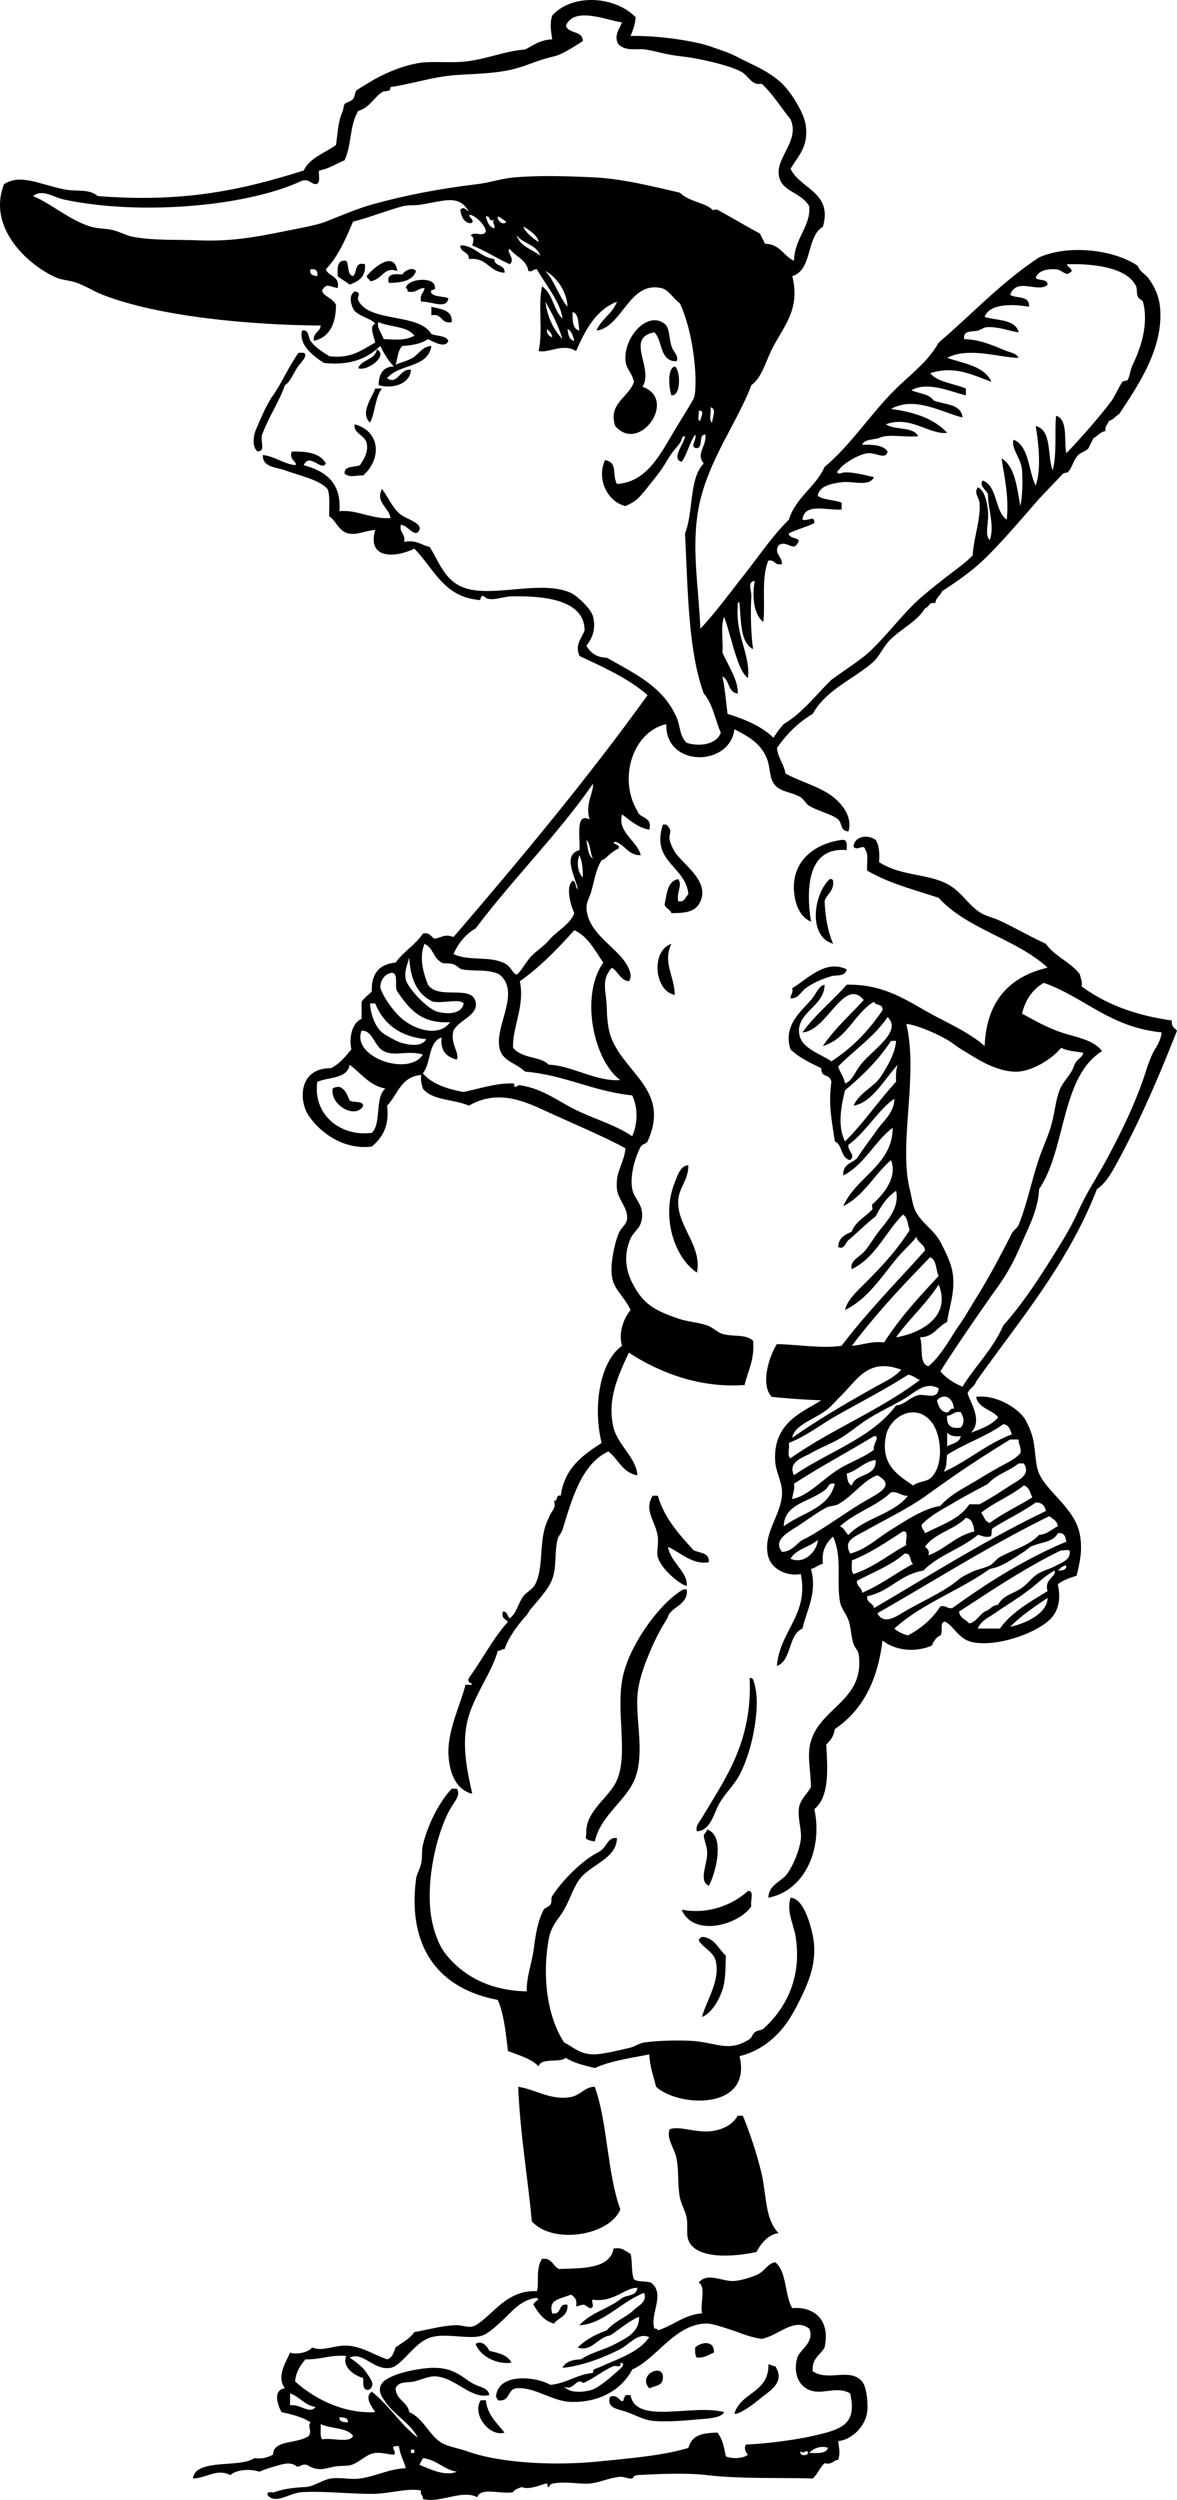 <svg xmlns="http://www.w3.org/2000/svg" viewBox="0 0 165.933 352.235"><path d="M64.894 34.585h.479c1.764.316 2.48 1.679 4.32 1.92-.006 1.126 1.545.695 1.439 1.92-2.229-.091-2.413-2.227-5.04-1.92.083-1.121-1.215-.864-1.198-1.92zM48.814 36.745c.42.619.098 1.982.96 2.16.621-.498.152-2.087 1.68-1.68.161 1.841-.954 2.406-2.16 2.88-.518-.442-1.182-.738-1.68-1.2-.063-1.182-.093-2.333 1.2-2.16zM56.013 38.185c-1.96-.697-2.086 1.278-3.84 1.44-.085-.315-.422-.377-.479-.72.734-.955 3.869-3.813 4.319-.72z" clip-rule="evenodd" fill-rule="evenodd"/><path d="M58.654 38.185c-.46 1.38-2.029 1.651-3.84 1.68-.357-1.396.834-1.245 1.92-1.2.211-.445 1.378-1.161 1.92-.48zM61.293 40.345c.297.777-.776.184-.479.96.475.564 1.671.409 2.399.72-.25 1.64-2.392.397-3.84.48-.263-1.062.406-1.193.479-1.92-.977-.017-1.137.783-2.399.48.039-.279-.053-.427-.24-.48.209-1.354 3.94-1.647 4.08-.24zM54.574 53.305c1.547.98 1.756-1.438 3.359-1.2-.093 2.019-2.649 2.748-4.56 2.16.048-1.553.595-2.605 2.16-2.64-.811-.79-1.392-1.809-1.92-2.88-1.754 1.687-4.088 2.792-7.92 2.4-1.471-.932-3.595-2.483-3.12-4.56 1.048-.223.844.957 1.2 1.44.695.945 1.607 1.499 2.64 2.16 3.203.403 4.655-.945 6.48-1.92-.112-.723-.927-2.358 0-2.64-.462-.775-2.619-1.085-3.12-2.16-.251-.537-.691-1.844.239-2.4 1.031.111.306.81.48 1.2 1.455 3.252 8.55 1.771 10.32 4.8.807.313 2.048.192 2.399.96-.447 1.193-2.296-.007-2.88-.24-.892.628-2.162.877-3.6.96-.65.549-.657 1.743-.96 2.64.895-.375 1.673-.531 2.399-.96.857-.506 1.403-1.635 2.641-1.68-.431 3.167-4.698 2.5-6.237 4.56zm-.481-5.52c1.754.049 2.975.249 4.32-.48-.944-1.376-3.452-1.188-5.04-1.92-.375.61.482 1.648.72 2.4zM60.814 43.225c1.331.348 2.969.391 2.88 2.16-1.62.34-1.251-1.309-2.88-.96v-1.2z" clip-rule="evenodd" fill-rule="evenodd"/><path d="M53.133 49.225c1.728.846-1.452 3.207-2.64 2.64.51-1.251 2.388-1.132 2.64-2.64zM42.814 49.705c.731.411-.471 1.384-.961 2.16-.551.873-.959 1.984-1.68 2.4-.854 2.425-2.217 4.343-3.12 6.72-.554 1.097.559 2.49-.72 2.64-.896-.686-.564-2.385-.24-3.12.654-1.482 1.442-3.458 2.4-4.8 1.154-1.617 2.389-4.382 3.6-6h.721zM95.133 51.625c.806.481.93 4.234-.479 4.08-.336-.979-.637-3.776.479-4.08zM53.853 54.745c-.973 1.187-.947 3.373-1.68 4.8-1.516-1.341.398-3.723.721-4.8h.959zM50.013 59.785c3.549.953 3.877 4.797 1.2 7.2-1.391-.01-1.745.352-2.64-.24-.063-1.184 1.381-.859 2.16-1.2.724-1.025 1.195-1.968.96-3.12-.226-1.104-1.985-1.411-1.68-2.64zM93.454 116.18h.479c1.056.996.277 1.26.48 2.16.143.629.429 1.203.72 1.68 1.052 1.724 5.366 4.347 3.36 7.44-.626.965-1.831 1.208-3.84 1.2-.163-.558-.798-.643-.96-1.2.32-1.52.374-3.305 1.92-3.6.649.884-.271 1.858 0 3.12 1.003.204.95-.65 1.439-.96-.348-4.01-5.333-4.52-3.598-9.84zM119.37 119.78c-5.439-.501-5.784 5.176-5.04 10.08-1.949-.827-2.505-3.418-2.4-5.28.212-3.751 3.383-5.801 6.721-6.24.86-.13.73.72.72 1.44z" clip-rule="evenodd" fill-rule="evenodd"/><path d="M116.97 123.86c.279-.039.428.053.48.24.155 1.515-.901 1.818-1.2 2.88.101 2.3.48 4.32 1.2 6-3.63-1.09-2.71-7.08-.48-9.12zM94.654 132.98c-1.267 2.577.429 4.546.479 7.2-2.875-.51-3.426-6.22-.479-7.2zM119.37 136.58c-.227 1.087-1.489.756-2.16.96-1.335.405-2.469.88-3.6 1.68-.708.5-1.062 1.522-2.16 1.44-.006-.565.413-.707.24-1.44 2.03-1.13 4.6-4.13 7.68-2.64zM47.853 153.14c.816.304 1.107 1.133 1.44 1.92.528.352 1.789-.029 1.92.72-.997 1.978-4.688-.001-4.319-2.4.213-.18.541-.25.959-.24zM97.053 164.18c-.031 2.258-1.364 3.103-1.439 5.04-.141 3.588 3.405 6.316 2.64 10.08-3.133-2.031-5.092-7.816-3.12-12.72.354-.88.805-2.4 1.919-2.4zM92.013 210.74h.721c.972 3.27 3.035 5.445 5.04 7.682.854.424 2.26.299 2.159 1.68-2.178.467-4.035-1.381-5.76-2.16.362 2.219 2.829 3.541 2.641 5.52-1.001-.217-3.637-2.43-4.08-4.08-.202-.75.143-1.879 0-2.879-.326-2.28-2.013-3.62-.721-5.76zM96.814 223.94c.258 1.877-1.59 2.336-2.4 3.359-.159.201-.306.693-.48.961-.831 1.27-1.781 3.125-2.64 5.279-.511 1.283-1.319 3.402-1.44 5.52-.199 3.506.974 7.717-.239 11.281-1.106 3.246-4.955 5.367-5.761 9.119-1.711-.299-1.179-.475-1.199-1.199-.09-3.174 3.252-4.947 4.319-7.441 1.691-3.949-.342-10.139.96-15.119 1.156-4.422 5.246-9.986 8.4-11.76h.48zM105.69 236.43c.278-.039.427.053.479.238.783 2.08.531 4.52.24 6.48-.361 2.436-1.186 5.123-2.16 6.961-.75 1.414-2.093 2.631-2.88 4.08-.81 1.488-1.189 3.695-3.12 3.84-.257-.721.407-1.387.72-1.92 3.13-5.34 7.12-10.5 6.72-19.68z" clip-rule="evenodd" fill-rule="evenodd"/><path d="M64.414 252.02c.571.963-.301 1.713-.96 2.879-1.957 3.465-3.993 11.709-2.16 17.281.539 1.637.972 2.5 1.92 3.6 2.276 2.637 5.846 4.701 11.04 4.799-.02-2.146.706-3.908.96-5.76.302-2.197.539-4.02 1.44-5.76.122-.234.774-.406.96-.719.229-.387.014-.852.239-1.201 1.334-2.059 3.748-4.506 5.761-5.76.382-.238.835-.422 1.2-.721.757-.617.955-1.863 2.159-1.68-.04 2.791-3.329 3.602-5.04 5.521-.976 1.094-1.477 2.91-2.399 4.559-.691 1.234-1.811 2.184-2.16 4.08-.97 5.258-.244 11.016 2.16 14.641 1.212.578 2.185 1.715 4.319 1.68.989-.016 3.391-.557 5.041-.959.66-.162 1.226-.629 1.92-.721 2.035-.27 4.628-.33 6.479-.24 3.744.182 5.331 1.732 8.4-.24.312-.201.342-.65.72-.959.363-.297.953-.258 1.2-.48 3.332-3.02 5.43-7.373 4.56-12.961-.283-1.82-1.339-3.574-.72-5.52 1.752.076 2.746 3.488 3.12 5.279.77 3.691-.602 6.713-1.92 9.361-1.104 2.213-2.15 3.91-4.08 5.52-1.094.912-2.656 1.785-4.32 2.16 1.864 7.672-8.588 7.232-11.76 4.32-.358-1.482-.876-2.805-.96-4.561-2.296.467-5.343.865-7.681 1.92-1.464-.375-2.987-.691-4.079-1.439-.901.777-3.451-.092-3.841 1.199-1.059-1.1-2.777-1.541-4.319-2.16-.314-2.564-.561-5.199-1.44-7.199-7.893-1.461-12.818-6.959-11.52-17.041.08-.621.54-1.373.72-2.16.2-.875.043-1.855.24-2.639.846-3.359 2.551-6.318 4.08-7.92h.724z" clip-rule="evenodd" fill-rule="evenodd"/><path d="M99.694 257.78c2.646.824 1.152 6.297.239 7.92-1.538-.711-.137-3.07-.239-4.801-.06-.99-.454-1.523-.48-2.398.224-.17.364-.43.48-.72zM105.45 266.43c.973-.094.265 1.494.479 2.158-1.726 2.596-8.122 4.463-9.84.48 3.894.73 7.31-.77 9.36-2.64zM98.973 284.19c.521-2.152 2.633-5.148 1.921-7.92-.345-1.338-1.738-1.775-2.4-2.881.104-.295.307-.492.72-.48 1.627.295 2.101 1.74 3.12 2.641-.066 1.729-.021 3.408-.48 4.801-.49 1.49-1.52 3.27-2.877 3.84zM73.053 294.02c2.396.352 4.64 1.977 7.44 1.439 1.389-.266 1.93-1.43 3.359-1.439 1.828 5.131 1.741 12.178 3.601 17.279-1.495 3.688-9.498 5.006-12.48 1.68-.522-5.88-1.637-12.15-1.92-18.96zM104.73 298.1c.944 2.324 1.96 5.252 2.64 8.16.707 3.021.438 6.342 2.4 8.398-1.274.094-2.437 1.283-3.12 2.641-3.454.74-8.578 1.033-9.601-1.68-.327-.869-.046-2.035-.239-3.119-.166-.926-.761-1.844-.961-2.881-.342-1.781-.13-3.82-.479-5.52-.312-1.516-1.458-2.781-.96-4.08 1.317-.57 3.692.566 6 .24 1.67-.238 2.939-1.012 3.6-2.16h.72zM72.093 332.9c-1.973.283-4.368-.846-5.04-2.639.779-.604 1.661.293 1.92.959 1.284.32 2.632.57 3.12 1.68zM100.65 331.46c-.724.316-1.305.775-2.4.721-.276-.285-.271-.85-.24-1.441.85-.78 2.73-1.04 2.64.72zM108.33 333.14c.431-.029.506.295.96.24 1.515 2.355-.849 3.496-2.399 4.801-.552.463-2.6 2.031-3.36 1.92.86-3.06 4.9-2.94 4.8-6.96zM91.534 336.51c-1.767-1.955 2.118-3.674 1.92-1.441-.095 1.06-.788.99-1.92 1.44zM102.09 339.86c-.367.725-1.794.871-2.88.959-2.133.174-5.335.52-7.439.24-.983-.131-2.356-.834-3.36-1.199-1.225-.445-2.953-.504-2.4-2.16 1.153-.496 1.477 1.062 1.92.48-.067-.389.228-.414.24-.721h.721c.746 4.24 8.724 1.21 13.198 2.4zM68.494 338.19c.249 2.15 1.59 3.209 2.64 4.559-2.113.658-4.649-2.596-3.359-4.559h.719zM96.574 61.465c-.576.02-.369.494-.721.96-.736.98-1.088 1.216-1.92 2.64-.724 1.24-1.576 2.277-2.64 3.6-1.249 1.554-1.579 1.941-3.12 2.64-2.441-.587-4.14-3.692-2.88-6.48 1.868.34.946 1.99 1.68 3.36 4.054-.224 5.982-3.918 7.921-7.2 1.125-1.906 2.33-3.746 2.88-4.8.317-.61.32-2.589.239-3.84-.208-3.237-.906-6.905-2.16-9.6-1.039-.751-1.568-1.932-2.64-2.16-4.568-.973-5.453 5.499-9.12 6 .664-1.657 2.272-2.368 2.88-4.08-3.029 1.21-4.465 4.015-5.76 6.96-1.811-1.16-3.773.308-5.28 0 .649-3.055-.12-6.045.48-9.12 1.506.974 1.621 3.339 2.88 4.56-.2-2.212-2.386-4.822-3.6-6.96-.579-.098-.522.438-1.2.24-.271-1.649-1.826-2.014-2.641-3.12-.572.334.896 1.45 0 2.16-1.814-.826-3.398-1.881-5.279-2.64.184-.613.354-1.104-.24-1.44.755-.619 1.588.323 2.16-.48.08-.647-1.123-2.072-2.16-2.4-.712.057.963.892 0 1.2-.975-.146-1.297-.943-1.439-1.92.499-.521.775.029 1.199.24-1.432-2.371-3.232-1.534-6.72-.96-.987.163-1.853.03-2.64.24-1.782.475-5.155 1.738-6.96 2.16-1.052 2.468-2.104 4.936-3.841 6.72.386 1.054 1.998.883 1.681 2.64-1.179-.182-1.521-.753-2.16.24-.293.702 1.619 1.254 1.92 2.16-.04 2.68-.911 4.529-3.12 5.04-.17-1.209.885-1.195.96-2.16-10.05-.067-22.841-1.265-30.72-4.32-1.237-.48-2.282-1.178-3.601-1.68-.973-.37-2.071-.375-2.88-.72-3.952-1.688-9.887-7.012-7.439-13.2 2.291-1.484 4.899-.007 8.399.72 1.926.4 3.521-.134 4.801.96 12.078.947 20.279-.83 29.04-3.6.887-1.833 2.99-2.449 4.56-3.6.273-1.952.292-3.373.96-4.8.046-.099.118-.78.24-.96.157-.233.88-.326 1.2-.72.297-.366.259-1.004.479-1.2.256-.227 1.312-.823 1.92-1.2 1.603-.994 4.224-2.2 6.721-2.64 2.02-.355 4.34.019 6.72-.24 3.03-.329 5.748-1.533 8.399-1.68 1.163-.597 2.136-1.385 3.84-1.44-.176-1.177-.372-2.239 0-3.36 2.846-3.144 8.85-2.747 11.761.24-.072 1.048-.386 1.855-.72 2.64 3.171-.044 6.498.345 9.359.96 1.663.357 2.458.736 3.84 1.2 1.244.417 1.852.834 3.12 1.44 1.826.872 3.233 1.534 4.8 2.88 1.263 1.085 3.366 4.236 3.601 6.24.341 2.912-1.007 4.057-2.16 6 1.345 2.848 5.981 3.3 4.56 8.16-2.38 1.38-1.426 6.094-4.319 6.96 1.202 4.791-1.328 7.177-2.88 10.32-.93 1.882-1.422 3.979-2.881 5.04-2.009 5.305-6.191 10.716-7.439 17.28-1.06 5.573.011 11.193.24 17.04 2.238-2.375 4.197-5.104 6.239-7.68 2.055-2.591 3.89-5.391 6.24-7.68.981-3.179 3.753-4.567 5.04-7.44 3.738-3.142 6.4-7.36 9.84-10.8 2.146-2.146 4.717-3.969 6.24-6.72 4.717-4.004 8.885-8.556 14.16-12 4.195-1.867 10.604-1.082 13.92 1.2.248.808 1.001 1.106 1.439 1.68.768 1.002 1.5 2.32 1.681 4.08.599 5.844-3.255 11.329-5.76 15.12-.528.273-.798.803-1.44.96-.139.501-.595.685-.48 1.44-.787.092-1.058.702-1.68.96-.229.49-.49.95-.72 1.44-.35.454-1.035.561-1.44.96-.697.686-.78 1.649-1.439 2.4-.131.148-.571.076-.721.24-1.056 1.162-2.641 2.699-3.84 4.08-2.041 2.353-4.688 5.439-6.96 7.68-1.876 1.852-3.867 3.24-6.239 4.8-.259.622-.868.892-.961 1.68-.928-.208-.854.586-1.439.72-1.198 1.957-3.455 2.902-5.04 4.56-.916.958-1.39 2.257-2.4 3.12-2.786 2.379-6.534 3.823-8.399 7.2-2.062 1.218-3.695 2.865-5.04 4.8.147 1.453.972 2.229 1.2 3.6 1.845 1.051 4.656 1.79 6.479 3.12 1.332.972 3.028 2.846 2.4 5.04-1.176-.038-.886-1.205-1.44-1.68-.899-.77-2.748-1.132-4.08-1.92-.471-.278-.775-.935-1.199-1.2-1.236-.773-2.697-.694-3.601-1.68-.917-1-.642-2.516-1.2-3.84-.927-2.2-2.626-3.066-4.56-4.08-.61 5.312-9.763 5.44-9.601-.72-4.728 1.071-6.817 7.676-4.08 12.24.322 1.118 2.158.723 1.681 2.64-1.673-.327-2.686-1.314-3.84-2.16-.685 2.527 2.105 3.652 2.64 5.76-1.834-.006-2.19-1.49-3.6-1.92-.792.358.803.283.479.96-.809.381-1.332.866-1.92 1.44-.05.048-.452.2-.479.24-.767 1.102-1.048 2.929-1.44 4.32-.392 1.385-1.033 1.814-.479 3.6.837 2.706 3.901 4.398 5.279 6.48.404.611 1.104 1.869.48 2.64-1.245-.195-1.494-1.387-2.4-1.92-1.549 1.755-.803 3.148-.72 5.52.05 1.448.11 3.12.72 4.56 2.13 5.03 8.227 7.357 5.04 14.4-.144.318-.771.387-.96.72-.568 1.007-1.615 3.849-1.2 6 .296 1.533 1.972 2.399 1.2 4.8-.265.823-1.08 1.332-1.439 2.16-.958 2.204-.735 4.353.239 6.239 1.499 2.9 2.869 3.791 6.48 5.041 1.316.455 2.764.51 4.08.959.794.273 1.44.996 2.159 1.201 1.586.449 3.199-.031 4.32.959.237 2.719-.749 4.211-1.2 6.24-6.484.471-12.204-1.865-16.319-4.561-1.436 3.104-3.125 6.568-2.16 10.561.591 2.449 3.263 4.322 3.359 6.721-2.12-.359-2.67-2.289-4.079-3.359-3.832 1.723-5.192 6.91-6.48 11.039-.156.502-.61.922-.72 1.439-.407 1.928-.092 3.844-.721 5.521-.552 1.471-2.095 3.062-3.119 4.318-.185.227-.285.502-.48.721-.972 1.084-2.515 2.961-3.12 4.801-.431-.031-.506.293-.96.238-.817 3.143-3.522 6.43-4.32 10.08-.723 3.316-.035 6.697.721 10.08-2.488-.609-3.306-3.348-3.36-5.76-.075-3.352 1.833-7.131 2.4-9.6h.96c-.104-.377-.755-.205-.48-.959 1.906-2.576 3.388-5.574 5.521-7.92-.347-.375-.967-.475-.72-1.441.677-.037.601.68.959.961 1.021-.773 1.107-1.988 1.921-3.121.386-.537 1.332-.98 1.68-1.68 1.337-2.688.349-6.467 1.92-9.359.299-1.01 1.106-1.285.72-2.4.631.07.189-.932.96-.721.512-3.889 3.089-5.711 5.761-7.439-1.256-5.043-.273-11.498 2.88-13.68-.57-1.818.269-3.959 1.2-5.041-.952-2.051-2.353-2.807-2.641-4.799-.236-1.635.343-4.506.96-6 .386-.934 1.143-1.18 1.2-2.16.084-1.438-1.29-2.648-1.44-4.08-.259-2.477.991-3.535 1.2-5.76-3.002-1.63-7.234-3.412-10.8-5.04-3.067-1.401-6.978-3.433-11.28-.96-2.047-.913-5.196-.724-6.479-2.4-.146-.575-.346-1.095-.24-1.92-2.845.195-3.308 2.773-4.8 4.32.344 2.984-.736 4.544-2.16 5.76-3.823.5-7.181-1.823-8.88-4.32-1.495-2.195-1.399-6.771 3.12-6.72 1.238-.602 2.024-1.655 2.88-2.64-.364-1.59.065-3.746 1.439-4.32v-2.4c.39-.571.954-.966 1.44-1.44-.095-2.575 1.092-3.869 3.36-4.08 1.092-1.548 2.787-2.492 3.84-4.08 1.044-.245 1.104.497 1.68.72 1.048-.22 1.466-.699 2.64-.24 9.461-11.02 18.78-22.18 27.36-34.08-2.684-2.356-6.174-3.906-9.6-5.52-.686-1.579.287-2.467.72-3.6-.013-4.377-5.832-4.894-10.32-4.8-1.27.027-3.135.875-3.84 0-.776-.296-.184.776-.96.48-4.835-.524-6.205-4.515-8.88-7.2-2.657 1.309-6.714 1.531-5.52-2.64-1.478.112-2.582.785-3.841.48-1.332-.323-1.717-1.836-2.64-2.4-.052-1.309.165-2.885-.24-3.84-1.207-1.333-3.651-1.792-6-2.64-1.248-.451-3.19-.415-3.12-2.16 1.774.226 2.794 1.207 4.561 1.44.478-.339-.969-.775-.48-1.92 2.229-.07 4.052.269 4.8 1.68-.6 1.189-2.297-1.616-3.119.24 3.012.828 5.314 2.366 5.039 6.48 2.421-.266 4.704 1.202 7.2.96-.193-1.454-2.188-2.228-1.2-4.08.902 1.178 1.473 2.688 2.641 3.6.812.632 2.987 1.166 2.64 2.16-.633 1.312-1.701-.771-2.64-.72-.207 1.167.687 1.233.479 2.4 1.756-.316 2.421.459 3.601.72 1.47 2.284 2.202 5.267 5.76 6 4.152.855 10.252-1.302 14.16.48.818.373 2.857 2.222 3.12 3.36.379 1.645-.003 2.896-.96 4.08.58.94 1.376 1.664 2.88 1.68 4.07 2.304 7.946 4.096 9.84 8.4.534 1.214.429 2.699 1.44 3.6 1.978.624 4.286.133 4.8-1.44-.689-1.479-1.132-4.102-2.4-5.52-2.146-5.844-2.226-13.833-2.64-22.56 1.2-2.96.549-7.771 2.64-9.84-1.166-1.415.392-2.31.24-4.08-1.063-.023-.276 1.803-1.2 1.92-1.161-.095.056-1.176-.24-1.92-.82 1.1-1.1 2.74-1.92 3.84-1.529-.412.358-2.555.484-3.595zm-16.8-57.84c.354 1.166 2.395.645 2.399 2.16-1.037.661-2.883 1.887-4.08 2.16-2.341.533-3.249 1.113-5.279 1.68-2.783.776-5.648.743-8.641.96-3.195.231-6.137 1.263-9.12 1.68.021.831-.761.426-1.2.72-1.12.748-1.843 2.261-3.359 2.64-1.275 2.218-.865 4.705-1.92 6.96-1.199.481-2.168 1.192-3.601 1.44-.074.726.267 1.867-.479 1.92-.727-.073-.857-.742-1.92-.48-7.959 3.735-23.211 4.887-33.601 2.64-1.394-.301-3.007-1.533-4.319-.48 2.713 1.134 5.07 3.362 8.16 4.32.914.284 2.091.229 3.119.48.971.237 1.93.792 2.881.96 2.957.522 6.069.356 9.119.48 4.425.18 7.874-.407 11.761-1.2 2.225-.454 4.82-.883 6.239-1.44 2.262-.888 4.428-1.823 6.48-2.4 4.643-1.306 9.524-2.238 14.88-2.88 1.736-.208 3.509-.815 5.28-.96 3.561-.292 7.421-.168 11.04 0 4.174.194 8.19 1.239 12.239 2.16 1.189 1.25 3.74 1.467 4.561 2.4.096.109.587-.072.72 0 2.104 1.141 4.081 2.353 6 3.36.229.49.49.95.72 1.44 2.129.032 2.589 1.732 4.08 2.4.092-3.256 2.378-4.817 2.16-7.68-1.253-2.15-4.083-1.987-4.319-4.56-.226-2.444 2.976-4.779 1.68-7.68-1.348-1.692-2.508-3.572-4.08-5.04-1.382.346-1.827-1.11-2.88-1.68-1.799-.974-6.248-1.935-8.4-2.16-2.264-.237-3.521-.726-5.04-.96-1.287-.198-2.771.304-3.84-.72-.787-1.151.172-2.3.48-3.12-1.786-.145-6.756-2.388-7.916.48zm-10.08 28.56c.142-.766-.451-.742 0-1.2-.908.348-.461-.659-1.2-.48.205.755.445 1.474 1.2 1.68zm1.68-.96c-.425-.216-.7-.58-1.2-.72-.118.62.848 1.361 1.2.72zm4.559 2.88c-.069-1.111-2.38-2.337-2.159-2.16.454.985 1.312 1.567 2.159 2.16zm.24 1.92c-.523-1.556-2.46-1.7-3.359-2.88.513 1.567 2.176 1.983 3.359 2.88zm80.397 20.64c.67-.891 1.03-1.946 1.68-2.88.095-.136.647-.121.72-.24.327-.538.369-1.448.721-2.16 1.049-2.128 2.308-5.672 1.439-8.88-.066-.245-.523-.279-.72-.72-.219-.494-.065-1.066-.24-1.44-1.29-2.765-6.318-3.203-9.6-3.12-.646.06 1.162.864.24 1.2-.497.542-1.086-.417-1.92-.48-1.251-.095-2.498.163-2.881 1.2.407.473 1.67.09 1.681.96-1.306 1.274-4.338-1.147-5.28 1.44.879.561 2.84.041 2.64 1.68-2.267-.408-5.575-.478-6.239 1.44 1.794.525 4.34.299 4.8 2.16-1.336-.168-2.872-.853-4.561-.72-.32.025-.854.4-1.2.48-.892.206-2.09-.108-1.92 1.2 2.452.058 4.315 1.029 6 1.68.512.198 1.407.332 1.681.96-2.558-.011-7.124-1.6-10.08 0 2.396.803 5.234 1.165 6.24 3.36-2.657-.923-5.134-2.331-8.641-1.2 1.105 1.295 3.355 1.445 5.04 2.16v.96c-2.087-.488-5.351-2.038-7.68-.72 1.039.481 2.543.497 3.12 1.44 1.538.622 3.897.422 4.08 2.4-2.928-.724-6.772-3.082-10.08-1.2 3.327.432 6.132 1.388 7.92 3.36-2.491.311-5.169-2.495-8.64-1.2 1.22.859 3.886.273 4.56 1.68-2.087.185-4.186-.375-5.521.24-.569.262-2.051.11-2.399.96 1.563-.043 3.005.035 3.6.96-.262 1.247-1.696.069-2.88.24-1.333.192-3.391 1.522-3.84 2.16-.22.312-.766.569 0 .72.799-.484 3 .066 4.8.48-.638 1.417-2.927.518-4.56.72-1.595.197-3.172.581-3.36 1.92.816.624 2.355.524 3.36.96v.96c-1.998.175-5.292-1.01-5.521 1.44.975.242 1.673-.729 1.681.48-1.119.561-2.481.879-3.601 1.44-.039.902 2.021.499 1.2 1.44-.63 1.162-1.492-.551-2.64.24-.704 1.166.476 1.5.479 2.64-1.094.293-.941-.658-1.92-.48-1.044 2.34-.397 6.161-.72 8.64-1.364-1.008-1.609-3.687-1.2-5.76-1.121.05-.425 1.408-.48 2.16-.175 2.399-.007 5.808.24 7.44-1.834-.966-1.671-3.929-1.92-6.48-.075-.386-.342.019-.24.48-.329 4.011 1.813 6.826 1.44 10.08-.86-.688-1.295-1.987-1.68-3.12-.595-1.748-1.052-3.79-1.681-5.52-.521 1.238-.107 3.412-.24 5.04.76 1.722 2.271 3.966 2.16 5.76-1.424-.096-1.122-1.917-2.16-2.4.353 1.647.497 3.503.721 5.28 2.506.774 4.806 1.754 6.479 3.36.433-.688.901-1.338 1.44-1.92 2.699-1.621 4.532-4.108 6.72-6.24 1.997-1.48 4.229-2.805 5.76-4.32 1.928-1.907 3.798-4.25 5.521-6 1.438-1.461 3.421-3.002 4.8-4.08 1.42-1.11 2.704-1.969 3.84-3.12.175-2.757 1.169-5.1.96-7.44-.07-.787-.827-1.312-.24-2.16.916.354 1.305 1.989 1.44 3.36.151 1.533-.525 3.323.24 4.08.747-2.069-.269-4.34-.24-6.48-.231-.502-1.362-1.339-.72-1.92 2.112.847 1.63 4.29 3.359 5.52.381-3.342-.481-6.716-.72-8.64 1.925 1.195 2.146 4.095 2.64 6.72.326-1.466.33-3.541.24-5.04-.102-1.709-1.571-2.979-1.199-4.32 2.244.956 2.058 4.342 3.119 6.48.889-2.413.314-6.667 0-8.4 2.329.551 1.604 4.157 2.4 6.24.624-2.304.245-5.608.48-7.68 1.72.52 1.079 3.4 1.439 5.28 1.56-1.584 4.66-5.095 6.24-7.195zM44.73 38.905c.111-.751-.209-1.071-.96-.96-.165.805.402.877.96.96zm35.279 4.32c-.106-2.455-1.923-4.475-3.119-5.04 1.313 1.407 1.879 3.56 3.119 5.04zm-.72 4.56c-.568-1.992-1.488-3.632-2.399-5.28.291 2.268 1.175 3.945 2.399 5.28zm2.401-1.2c-.189-1.011-.065-2.334-.96-2.64-.033 1.233-.012 2.411.96 2.64zm-3.841.96c-.026-.613-.439-.84-.72-1.2-.113.754.3.981.72 1.2zm3.12.48c-.184-.696-.379-1.38-.96-1.68.096.785.209 1.551.96 1.68zm19.437 11.52c-.01-.713.714-1.918-.24-2.16.15.651-.301 1.905.24 2.16zm-1.676-.24c-.03-.4.777-1.527-.24-1.44.137.422-.29 1.41.24 1.44zM67.049 130.82c-1.434.806-2.416 2.063-3.12 3.6 2.293 1.098 5.268.147 7.44 1.44.622.371 1.066 1.472 1.44 1.44.42-.035 1.394-1.908 2.159-2.64 1.055-1.009 1.756-1.406 2.4-2.16 1.21-1.415 2.963-2.197 3.6-3.84-.447-.958-1.311-3.635-.239-4.56.55.09.319.96.72 1.2-.21-1.556-2.286-4.827.24-5.52.152-1.648-.655-5.399 1.439-4.32-.69-2.091.572-3.778.48-5.04-5.056 7.27-11.277 13.37-16.559 20.4zm16.561-9.84c-.454-.746-.315-2.084-.96-2.64.23.97.2 2.2.96 2.64zm-1.441 2.64c.012-1.212-.094-2.307-.479-3.12-.458 1.01-.198 2.55.479 3.12zm-8.88 14.64c.726 3.522-1.071 6.452-.96 9.36 1.312 1.607 3.797 1.141 5.04 2.4 3.071.048 6.737 2.428 10.08 2.16-3.725-2.723-5.73-11.797-2.4-16.56-1.194-1.685-2.114-3.645-4.08-4.56-2.342 2.62-4.782 5.14-7.68 7.2zm-12.96.48c1.497 2.201 6.153-.056 6.72 2.4.446 1.934-2.377 2.548-3.12 4.08-.493 1.914.89 3.027.48 4.08-1.406-.354-2.355-1.165-2.16-3.12-1.929.631-1.452 3.667-2.64 5.04 1.279 1.52 3.391 2.209 5.76 2.64 2.466-.542 4.753-1.294 6.96-1.2.357.015.06.38.24.48.171.094.42-.287.72-.24 3.574.557 5.576 2.486 8.64 3.84 2.686 1.187 5.225 1.995 7.2 3.36.782-1.738.829-4.038 0-5.76-5.576-.583-9.459-2.86-15.12-3.36-1.388-1.317-3.205-1.414-3.6-3.36-.643-3.168 3.039-7.839 0-10.32-1.592-.811-3.527-.392-5.28-.72-.364-.068-.71-.557-1.2-.72-.678-.226-1.316-.02-1.68-.24-1.301-.787-1.078-1.972-2.4-2.64-.8 1.93-.176 4.04.48 5.76zm-3.12-.72c.206 1.063 2.987 4.193 4.561 4.56 1.276.298 3.271.396 3.6-1.2-.615-.709-2.711.004-4.32-.24-2.221-.979-3.206-3.193-3.359-6.24-.257 1.09-.726 1.87-.482 3.12zm-3.599.96c-.032.716 1.718 3.576 3.359 4.8 2.067 1.541 5.115 2.204 6.48.24-4.177.256-5.84-2-7.44-4.32-.453-.667.231-2.471-.72-2.64-1.034.08-1.642 1.1-1.679 1.92zm.239 6.48c.319.281 1.963 1.237 2.641 1.44 1.123.338 2.977.671 3.6-.48-3.721-.358-6.012-2.148-7.199-5.04h-.721c.074 1.37.594 3.13 1.679 4.08zm.24 2.64c-1.354-.709-1.542-2.96-3.12-2.88-1.453 3.769 6.726 6.504 8.641 3.36-2.202-.64-3.953.34-5.521-.48zm-9.359 4.32c-.645 4.569 3.188 7.768 7.68 7.2 1.409-1.311.4-5.04 1.92-6.24-2.336-.464-3.419-2.181-5.04-3.36-.319 2.01-2.933 1.71-4.56 2.4z" clip-rule="evenodd" fill-rule="evenodd"/><path d="M95.374 50.905c-2.429.028-1.904-2.896-3.12-4.08-4.193.786-.011 5.059-1.68 7.68 5.026 1.694-.414 9.5-3.84 5.52-1.064-3.194 1.957-4.028 2.64-6.24-.362-1.489-1.131-1.736-1.2-3.12-.164-3.277 3.145-6.887 5.521-5.04.711.553.562 1.667.96 3.12.216.793 1.13 1.444.719 2.16zM123.45 118.34c.472.729.577 1.823.479 3.12 3.167 2.095 7.191 1.543 10.08 3.36 1.632 1.026 2.709 2.893 4.32 3.84.681.4 1.696.644 2.4.96 2.104.945 4.274 2.234 6.72 3.36 1.245 1.795 3.511 2.569 4.8 4.32.076.563.379.9.24 1.68 3.357 2.482 7.586 4.094 12.72 4.8-.129.849.389 1.052.72 1.44-2.577 6.58-5.389 13.069-8.64 18.96-.667 1.208-1.486 2.605-2.64 3.36-4.123 10.598-10.935 18.506-17.04 27.119-.23.73-.964.957-1.2 1.682.564 1.572 2.089 3.871.48 5.52 1.463-.537 2.916-1.084 3.84-2.16-.881-1.119-2.771-1.23-3.12-2.881 2.414-.355 5.425 1.201 6.72 2.881.379.492.929 1.684 1.2 2.641.494 1.746.366 3.945.96 5.279 1.185 2.66 5.111 4.973 5.76 8.641.353 1.992.068 3.619-.479 5.76-.981.299-1.925.635-2.641 1.199.414 1.818.211 3.549-.96 4.801-1.932 2.064-7.606 4.068-11.04 3.359-1.957-.404-2.535-2.117-3.84-2.879-.926-.047-.256 1.504-.72 1.92-.594.285-.938.82-1.2 1.439-2.448 1.041-5.188.664-6.96-.721-.67 5.73-2.886 9.914-6.72 12.48-.131.99-.614 1.625-1.2 2.16.156 3.219.539 7.305-1.68 9.119 1.21 5.691-1.395 11.508-6.48 12.48.02-1.816 1.858-2.27 2.64-3.359.771-1.076 1.69-3.094 1.921-4.801.186-1.377-.492-3.033-.24-4.561.188-1.137 1.202-1.963 1.68-2.879-.079-2.764-.577-4.545 0-6.48 1.422-4.77 7.655-5.783 6.72-12.24-.08-.555-.492-.781-.72-1.439-.359-1.041-.342-2.322-.72-3.359-.333-.914-1.033-1.627-1.2-2.641-.511-3.104.369-6.074-.96-9.119-.918.842-1.646 1.873-1.44 3.84-.678.121-1.019.58-1.68.719.921 3.34-.612 5.82-1.2 8.4-2.063.896-1.467 4.453-3.6 5.279.377-4.953 4.549-7.221 3.36-12.959-2.086.379-4.121-.797-4.561-2.4-.896-3.27 1.769-5.738 1.92-8.879.077-1.592-.86-3.045-.96-4.561-.364-5.572 3.989-6.992 6.48-8.641-1.962-.059-4.538-.242-6.96-.48-1.645-1.713-.401-5.68.72-7.439 3.073.074 6.293.641 9.12.24 3.614-4.785 7.803-8.996 11.76-13.439-.097-.943-1.055-1.025-1.2-1.92-.792 1.016-1.744 1.832-2.64 2.879-2.155 2.518-4.132 5.832-7.44 7.439.274-1.207 1.339-2.303 2.16-3.119 2.404-2.391 4.978-4.99 6.96-8.16-.301-.738-.261-1.819-.96-2.16-2.477 2.483-3.862 6.056-7.2 7.679-.384-1.084 1.055-1.719 1.681-2.398.696-.758 1.247-1.74 1.92-2.641 1.219-1.633 3.179-3.468 2.64-6-1.293.867-2.138 2.183-2.88 3.6-1.376 1.069-2.399 2.135-3.84 3.36-.436.37-.578 1.392-1.44.96.041-1.318.979-1.742 1.92-2.16.408-1.303 1.78-1.998 2.88-3.12.115-.117-.122-.613 0-.72 1.103-.969 3.702-3.591 2.641-6.24-2.366 2.034-3.797 5.003-6.72 6.48 1.816-4.158 6.965-5.805 6.959-11.04-2.588 1.972-3.95 5.169-6.959 6.72-.123-1.563 1.16-1.719 1.92-2.4.933-1.463 1.889-2.673 2.88-4.08.833-1.184 2.391-2.401 2.399-4.32-2.059 1.302-4.055 4.745-6.479 6.48-.169.825 1.092 1.446.239 2.16-1.338-.262-1.039-2.16-2.159-2.64-.403-2.904-.942-5.144-.48-8.4-.337-1.305-1.387-.406-1.439-1.92-1.57-.75-3.136-1.504-4.32-2.64-1.078-3.271 1.354-5.243 2.88-6.96.72-.81 1.002-1.932 1.92-2.16-.032 3.046-3.823 3.815-3.6 6.72.168 2.182 2.653 2.824 4.56 4.08 2.912-1.888 5.273-4.327 7.2-7.2.14-.94-.987-.613-1.2-1.2-2.802 1.678-3.745 5.215-7.2 6.24 1.645-2.436 3.812-4.349 5.761-6.48-2.81-3.324-5.175 4.392-8.641 4.56 1.804-2.517 4.223-4.417 6.24-6.72 5.63-.109 8.852 2.547 12.72 4.56 2.454 1.276 4.895 2.468 6.721 4.08.27-6.37 3.507-9.772 8.88-11.04-4.374-4.026-11.368-5.432-15.36-9.84-3.491-1.149-7.179-2.101-10.08-3.84-.089-.952.22-2.3-.24-2.88-.187-1.029-1.16.217-1.68-.48.09-1.5 2.02-1.78 3.12-.96zm23.76 20.16c-.24 0-.285.194-.479.24-1.307.933-2.222 2.259-2.641 4.08 1.668.898 3.456 1.942 5.521 2.64 2.042.691 4.5.991 5.76 2.64-5.836 3.604-5.058 13.823-8.88 19.44-.143 2.855-1.401 5.216-2.16 6.96-.989 2.274-1.497 3.415-2.64 5.28-.64 1.043-1.483 2.148-2.16 3.119-2.419 3.471-4.858 6.996-6.96 10.32.813.947 1.876 1.645 3.12 2.16 1.833-2.967 4.305-5.295 5.76-8.641 2.727-3.035 5.124-6.74 7.2-10.08 1.275-2.051 2.356-3.779 3.359-5.999 1.259-2.785 2.752-4.958 4.08-7.44 2.15-4.018 4.143-8.116 5.521-12.48.359-1.138.842-2.315 1.2-2.88.465-.734.853-1.489.96-2.4-7.27-.72-10.79-4.88-16.56-6.96zm-29.04 11.76c.238.881.801 1.439.96 2.4 1.085-.382 1.36-1.677 2.4-2.88 1.837-2.126 5.627-4.513 3.6-6.48-1.86 2.78-4.67 4.61-6.96 6.96zm10.08 17.28c.253 1.031.408 2.148.72 2.88.757 1.773 2.626 2.761 3.601 4.56.578 1.068 1.461 2.883 1.68 4.08.521 2.848-.439 4.957-.72 7.201-1.374.625-1.864 2.135-3.84 2.16.507 1.252-.195 3.715 1.2 4.08 1.78-1.449 3.16-4.113 4.319-5.762.959-1.361 1.605-2.574 2.4-3.84 1.796-2.855 3.512-6.125 5.04-9.119.233-.458.778-.752.96-1.2 1.189-2.934 1.841-6.32 2.88-9.36.536-1.569 1.234-3.034 1.68-4.56.488-1.674.626-3.49 1.2-5.04.347-.935 1.168-1.801 1.68-2.64.306-.5.353-.973.721-1.44.311-.395.822-.643.96-1.2-1.063-.217-2.317-.243-3.12-.72-1.198 1.487-3.854 3.196-6 3.36-2.436.187-5.111-1.306-6.48-2.16-1.14-.711-1.933-1.131-2.64-1.68-1.589-1.233-5.299-2.762-6.72-2.88 1.73 7.25-1.1 16.85.48 23.28zm-2.64-20.88c-1.761 2.719-4.048 4.913-6.48 6.96-.559 2.284-1.077 5.065 0 7.2 2.623-2.577 4.697-5.702 7.2-8.4-.047-.927-.009-1.769.24-2.4-1.866 1.975-3.604 5.356-6.24 5.76.818-1.813 2.96-2.701 3.84-4.08.833-1.304 2.016-3.186 2.16-5.04h-.72zm-5.52 42.96c1.571-.109 2.684-.678 4.561-.48 2.209-3.471 4.938-6.42 7.68-9.359-.421-.859-.277-2.283-1.2-2.641-3.88 3.96-7.66 8.02-11.04 12.48zm6.24-1.19c3.605-.623 7.808-2.979 6-7.441-1.74 2.73-4.14 4.81-6 7.44zm-7.92 8.39c-.585.574-1.134 1.232-1.68 1.682-1.765 1.445-4.758 2.232-5.04 4.078 3.685-2.605 8.062-5.125 11.76-7.199 1.271-.713 2.633-1.303 3.6-2.4-4.71-1.71-6.15 1.41-8.64 3.84zm9.6-3.12c-3.22 2.07-6.743 3.867-10.08 5.76-2.253 1.279-4.274 2.902-6.72 3.84.148.652-.305 1.904.24 2.16 5.72-4.039 12.707-6.812 18.24-11.039-.6-.19-.94-.65-1.68-.72zm-.48 3.36c-1.471.865-3.158 1.66-4.8 2.641-1.557.93-3.041 2.27-4.561 3.119-1.078.605-2.65 1.236-3.84 1.92-1.062.613-3.309 1.199-2.4 3.121 4.776-3.305 10.955-5.205 14.4-9.84 1.247-.111 1.866-1.109 3.12-1.441.951-.25 2.761.773 2.88-.959-1.88-1.06-3.36.6-4.8 1.44zm4.56.24c.205.756.445 1.475 1.2 1.68.739.18.461-.658 1.2-.479-.14-1.6-1.38-2.29-2.4-1.2zm-.72 10.8c1.773-1.936 1.271-6.041 0-7.68-2.277-2.938-5.952-.832-6.479 1.92-.748 3.898 1.499 5.398 3.84 6.959 1.04-.69 2.01-.5 2.64-1.2zm2.16-8.64c-.129 1.328.484 1.916 1.92 1.68.577-.662.437-1.41 0-2.16-1-.2-1.13.47-1.92.48zm7.92 1.2c-2.367 1.713-5.438 2.723-7.92 4.32-.173 1.061.046 1.439-.48 2.4 3.422-1.537 5.997-3.922 9.601-5.279-.24-.63-.39-1.36-1.2-1.44zm-7.92 3.12c.717-.404 1.756-.484 1.92-1.439-.916.115-1.532-.068-1.92-.48v1.92zm-21.6 5.28c.166.965-.229 1.371-.239 2.16 2.422-.529 4.298-2.865 6.72-4.32 1.604-.963 3.346-1.535 4.8-2.639-.229-.73.993-1.955 0-1.92-3.72 2.28-7.66 4.35-11.28 6.72zm30.48-6.24c-3.701 2.285-6.672 4.174-11.52 7.682-2.822 2.041-5.63 3.346-8.641 5.039-1.96 1.102-3.342 1.465-2.4 3.359 2.25-.586 3.889-2.209 5.761-3.359 2.039-1.254 4.526-2.977 6.96-3.359 1.435-1.676 3.58-2.633 5.52-3.84a74.762 74.762 0 012.88-1.682c.991-.557 2.16-1.053 2.88-1.92.185-.904-.292-1.146-.239-1.92h-1.2zm-23.04 4.8c.085.715.139 1.461.72 1.68.519-1.801 3.519-1.121 3.36-3.6-1.73.27-2.51 1.5-4.08 1.92zm24.24-1.43c-1.324 1.074-3.214 1.586-4.32 2.879-1.599.863-3.207 1.693-4.8 2.641-1.572.936-3.322 1.791-4.561 3.119-.037.598.377.744.48 1.201 2.267-1.174 4.9-1.98 6.24-4.08h1.439c1.568-.848 2.875-1.693 4.32-2.641 1.152-.756 2.995-1.514 1.92-3.119h-.72zm-21.6 5.27c2.032-1.174 4.241-2.174 1.681-3.6-1.987.711-3.37 2.863-5.521 4.08-.469.266-1.171.211-1.68.48-1.263.664-2.821 1.826-4.08 2.639-1.252.809-3.509 1.939-2.16 3.6 1.45-.068 1.933-1.107 2.88-1.68 2.29-1.06 6.19-3.96 8.88-5.52zm-5.52-1.68c-2.408 1.982-5.895 1.982-6 5.279 2.479-1.92 6.341-2.459 7.2-6-.91-.2-.89.47-1.2.72zm21.84 3.36c.383.498.521 1.24 1.2 1.439 1.841-1.357 4.027-2.371 6-3.6-.311-.648-.438-1.482-1.2-1.68-1.82 1.47-4.19 2.38-6 3.84zm-12.72-2.87c-2.036 1.963-5.137 2.863-7.2 4.799.602.199.759.842 1.2 1.201 2.247-2.393 6.363-2.918 8.399-5.521-1.01.05-1.29-.63-2.4-.48zm20.4 1.43c-1.849 1.352-4.066 2.334-6 3.6-.414.146.019 1.139-.479 1.201-.779.139-1.116-.164-1.681-.24-2.295 1.943-5.601 2.879-7.68 5.039-3.313.525-4.719 2.961-7.92 3.6-.108.99.859.9.96 1.68 7.974-4.666 15.694-9.584 24.24-13.68-.15-.73-.53-1.22-1.44-1.2zm1.92 1.92c-8.475 4.166-16.189 9.09-24.239 13.68.918 1.736 2.69.432 3.84-.24 2.606-1.523 5.73-2.871 7.68-4.559.461-.4 1.3-.76 1.681-.961.803-.424 1.797-.541 2.64-.961.537-.266.924-.922 1.439-1.199 2.157-1.158 4.092-1.602 5.521-3.119 1.195-.084 1.751-.809 2.64-1.201-.08-.79-.71-1.04-1.2-1.44zm-11.76.24c-1.6 1.68-4.415 2.145-5.76 4.08.271.289.686.434.48 1.199 2.4-.879 3.821-2.738 6.479-3.359-.14-.89-.29-1.79-1.2-1.92zm-16.08 6c.029.691-.131 1.57.24 1.92 2.881-.959 4.936-2.744 7.44-4.08-.198-.602.466-2.066-.48-1.92-2.3 1.46-4.51 3.02-7.2 4.08zm29.04-3.84c-.639 1.33-2.478 1.242-3.84 1.92-.267.133-.638.518-.96.719-1.571.98-3.114 2.146-4.8 2.4-4.234 3.047-9.647 4.914-13.44 8.4.502.459 1.146.773 1.92.961 1.881-1 3.432-2.33 4.561-4.08.832-.193.922.357 1.68.238 4.932-3.547 10.107-6.852 16.08-9.359-.13-.66-.25-1.34-1.2-1.2zm-37.68 3.6c2.18.941 3.852-1.445 3.84-2.641-1.15 1.01-3.05 1.27-3.84 2.64zm38.16-1.19c-5.166 2.514-9.743 5.617-14.4 8.639.093.947.976 1.105 1.44 1.68 1.016-.264 1.387-1.172 2.16-1.68.754-.205 1.013-.906 1.92-.959.633-1.35 2.232-1.578 3.359-2.4.822-.6 1.407-1.434 2.16-1.92.769-.498 1.829-.746 2.641-1.201.688-.385 2.022-.793 1.92-1.92.04-.53-.85-.11-1.2-.24zm-22.08.47c-1.876 1.645-4.417 2.623-6.72 3.84-.062.861.721.881.72 1.682 2.644-1.117 4.746-2.775 7.2-4.08-.54-.33-.19-1.56-1.2-1.44zm21.6 2.4c.612-.027 1.235-.045 1.2-.721-.61.03-.84.44-1.2.72zm-3.36 2.16c-1.825 1.494-3.763 2.619-5.521 3.84-.871.605-1.999 1.098-2.4 2.16h3.12c1.664-2.336 4.25-3.75 6.721-5.279-.55-1.678 1.391-2.119.96-2.881-1.2.66-2.05 1.49-2.88 2.16zm-3.36 5.76c2.422-.539 5.238-1.959 5.28-4.08-1.86 1.26-3.74 2.5-5.28 4.08zM89.374 321.14c.528.432 1.71.211 2.4.48 2.087 1.596-.183 4.371.479 6.48.279-.039.428.053.48.24 2.211-.67 3.604-2.158 6.239-2.4-.283-1.316.591-3.791-.479-4.32 1.283-1.537 3.311-.109 5.04-.24 1.028-.076 2.597-.578 3.36-.959.973-.488 1.341-1.504 2.399-1.682 1.644 1.316 1.313 4.607 2.4 6.48 2.747-.293 5.453 1.387 4.56 5.52-.595 1.086-1.826 1.535-1.68 3.361 2.196 1.492 5.261-.549 6.96 1.439.7.818.864 3.279.72 4.32-.291 2.096-2.219 3.906-4.08 4.08.112 1.117.324 1.602 0 2.639-.727.074-.857.744-1.92.48-.681.6-.993 1.566-1.68 2.16-3.835-.143-10.318.076-14.88-.48-2.69-.326-6.677-.186-9.841 0-.53.031-.652.473-.72.48-.546.066-1.167-.275-1.68-.24-1.594.111-3.032.895-4.56.961-1.268.055-3.311-.346-5.041 0-.322.064-.467.479-.479.48-.323.039-.08-.4-.24-.48-.282-.143-2.373 1.002-3.6.48-.446.193-.97.309-1.2.719-1.573.348-4.612-.771-5.04.721-2.072-1.154-5.271.887-7.68.24.098-.578-.438-.521-.24-1.201-2.091-.369-4.392.479-6.96.48-3.271.004-6.914-.422-9.84-.24-1.764.109-3.653 1.734-4.8.48-.291-.748.594-.338.96-.48 1.157-.449 2.636-.643 4.319-.719 1.201-.055 2.413-1.029 3.601-1.201 1.364-.195 2.713.182 4.08 0 2.173-.287 4.316-1.428 6.479-1.439-.271-1.09-.826-1.893-.96-3.121-1.706-.139-.125.803-.72 1.201-.979-.049-1.699-.348-2.64-.24-1.267.145-2.05 1.246-3.36 1.68-.606.201-1.646.088-2.4.24-1.276.256-2.308.752-3.84-.24-.733-.174-.875.246-1.44.24-.561-.486-1.272-.566-2.399-.24-1.124.326-1.799.486-2.88.961-1.228-.453-3.337-.291-4.08.479-1.98-.973-3.212.371-5.28.48.271-2.883 6.754-1.459 8.64-2.879 1.206.164 1.938-.145 2.641-.48.06-2.146 3.332-1.463 5.04-2.641.501-.754-.219-1.338.24-1.92-1.101-.74-2.581-1.1-4.08-1.439-.576-1.037-1.255-3.102.479-3.359-1.26-1.67.182-3.693.72-5.041.795.363 2.639-.002 3.12-.721 1.438.666 3.173-.373 5.04-.238 2.02.143 3.771 1.326 5.521 1.92.754-.207.933-.988 1.2-1.682.928-.672 1.998-1.201 2.64-2.16 1.607-.244 4.052-.963 6-.959.974.002 1.777.498 2.64 0 2.467-1.422 4.311-4.988 8.641-4.801.352-1.154-.221-3.09.72-4.559 1.437-.158 1.525 1.033 2.4 1.439 2.704-.146 7.166.17 7.68-2.881 1.28-.24 1.67.41 2.4.721.29 1.08.073 2.65.483 3.6zm-30.48 22.32c-.84-1.824-3.459-3.375-4.561-5.039-.407-.617-.952-1.223-.72-2.16.423-1.713 5.472-2.617 7.439-2.641 2.894-.033 3.982 1.227 5.521 2.16.917.557 2.316.617 2.399 1.68-2.62.635-4.828-2.568-7.68-2.641-.872-.021-1.91.482-2.88.721-.877.215-2.172-.1-2.64.961.068 1.689 1.667 1.852 1.92 3.359 2.043.893 2.746 3.227 4.56 4.32.91.547 2.356.756 3.6 1.199 4.843 1.725 12.547 2.035 18.48 1.439 4.893-.49 9.231-.859 12.72-1.92.552-1.943 2.123-2.068 4.08-2.16.694.826.951 2.09 1.2 3.361.896.393 2.457.295 3.12-.24-.343-.32-.635-1.068-.24-1.439 2.793-.094 7.017-.662 9.36-1.201 3.898-.895 6.336-1.506 5.279-6-1.896-1.096-3.956.281-5.76-.48-1.816-.766-2.201-2.842-1.68-4.559.346-1.143 2.474-2.133 1.68-4.08-2.15-1.658-4.416 1.051-6.72 1.439-1.764-.258-3.041-.861-4.08-1.199-1.224-.4-2.865-.957-3.6-.961-4.468-.02-7.052 4.904-10.561 6.48-1.546 2.959-4.774 4.676-8.64 4.561-2.704-.082-5.109-2.146-7.68-1.92-1.314.125-.874 2.006-2.641 1.68.001-.242-.194-.287-.24-.48.224-3.344 5.412-2.938 7.681-1.68 2.319-.24 3.664-1.457 6-1.68-.088-.59.41-.574.72-.721 2.508-1.189 5.664-2.074 7.2-4.32-1.566-.715-2.784 1.014-4.08 1.68-2.684 1.383-5.685 2.414-8.16 2.641.437-.844 1.397-1.162 2.64-1.199 1.318-.941 3.293-1.344 4.801-2.16 1.43-.777 3.458-1.621 3.359-3.84-1.564.674-2.715 1.764-4.08 2.639-1.73.227-2.659 2.412-4.56 1.68 1.093-1.066 2.492-1.826 4.08-2.398 1.227-1.375 2.705-1.809 3.84-2.881.667-.631 1.898-1.131 1.44-2.4-3.198 1.203-5.705 4.375-9.12 4.561 1.521-1.758 4.2-2.359 6-3.84.747-.453 2.111-.289 2.159-1.439-1.734-.023-3.333 2.082-6.239 1.68-.438-.008.457 1.207-.48 1.199-.942-.664-.685-.566-1.92-.24.214-1.014-.244-1.355-.72-1.68-1.745.709-3.176.68-2.641 2.641 1.424.303.736-1.504 2.16-1.201.099 1.619-1.256 1.783-1.92 2.641-1.45-.389-2.175-1.504-2.88-2.641-.041-.41 1.361-.943.24-.959-1.987.359-3.045 1.645-4.08 2.641-.861.828-2.401 2.32-3.36 2.639-1.883.627-4.891-.377-7.199.24-2.361.631-4.13 4.059-5.761 4.32-2.45.393-3.814-2.354-5.76-1.439.609.4 1.879 1.291 2.4 2.16.349.58 1.479 1.748.239 2.398-.817.02-.71-.889-.72-1.68-1.332-.391-3.009-1.57-2.399-3.119-2.265-.184-3.621.539-5.761.48-.668.852-1.334 1.705-1.439 3.119 2.647 2.393 6.79 4.568 11.28 4.32-.422-.719-1.583-2.078-.48-2.881 2.426 1.9 4.03 4.62 6.486 6.48zm27.6-10.08c-1.469.625-2.783 1.748-4.32 2.4.077-.033-.281-.277-.479-.24-.666.127-1.113 1.268-2.16.721.777.965 2.666.809 3.84.479.914-.256 2.659-1.715 3.12-2.16.373-.359 2.113-1.574.96-1.68.212.84-.617.34-.961.48zm-45.601 5.52c1.467-.215 2.743 1.316 3.601.24-1.577-.264-2.239-1.439-3.601-1.92v1.68zm8.16 2.4c.035-.674-.588-.691-1.2-.721-.034.68.588.7 1.2.72zm-3.599 2.4c1.316-.283 3.79.59 4.32-.48-.839-1.242-3.186-.975-4.561-1.68.049.76-.162 1.77.241 2.16zm68.636 1.92c1.136.016 2.362.123 2.641-.721-.88-.37-2.11.05-2.64.72zm-56.157 0h.48v-.48h-.48v.48zm55.917-.24c-.654-.021-.482.4-.959 0-.37.73 1.34.73.96 0zm-54.717 1.92c1.401.521 3.459 1.658 5.28.961-1.92-.32-2.792-1.689-4.8-1.92-.124.36-.355.61-.48.96z" clip-rule="evenodd" fill-rule="evenodd"/></svg>